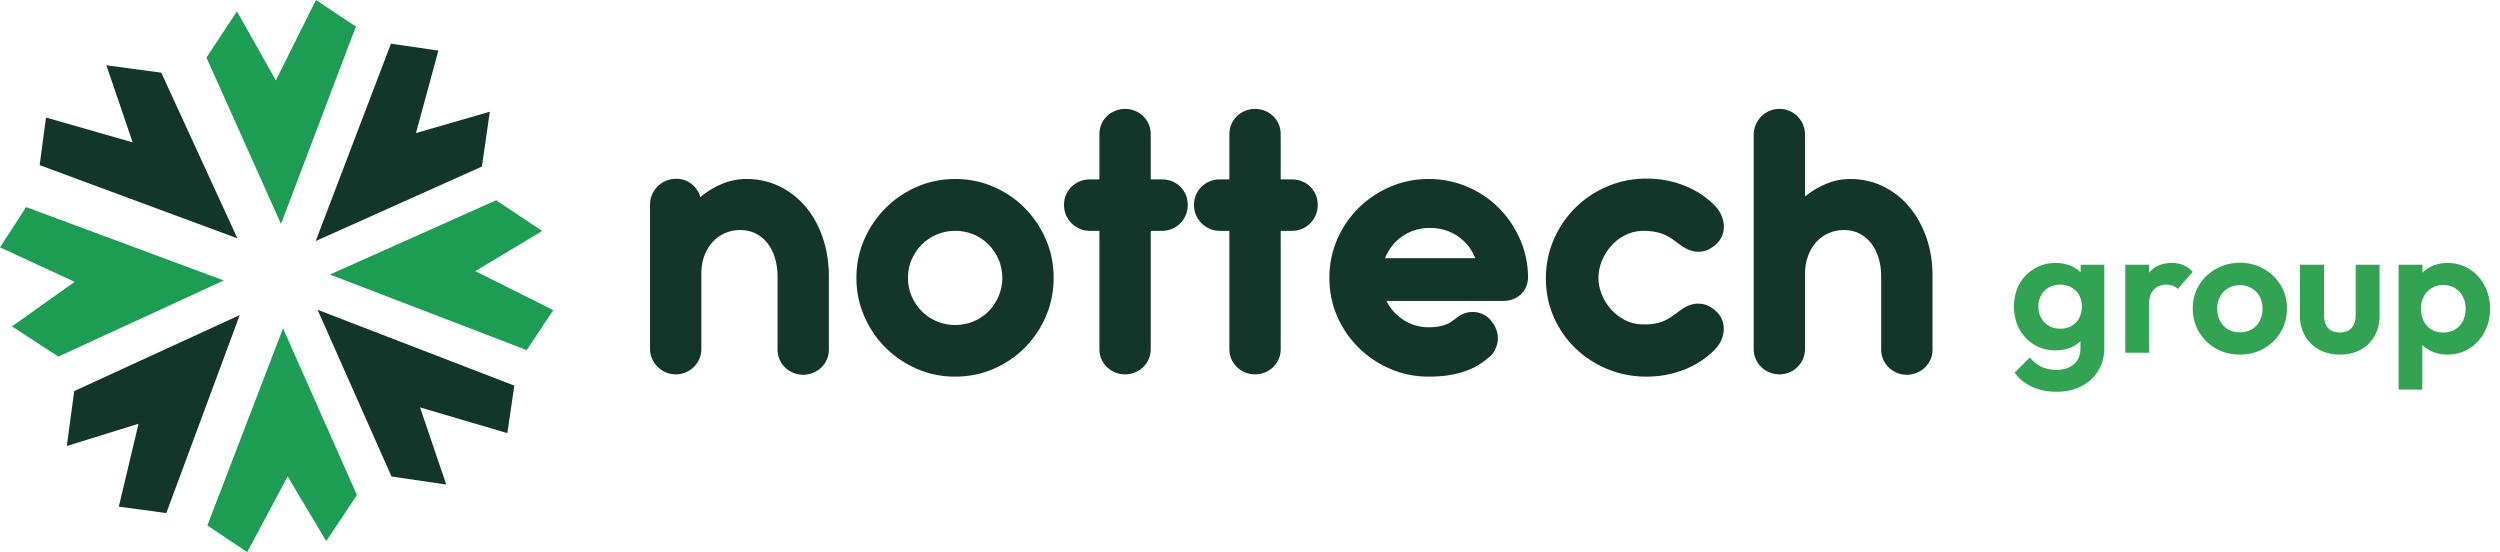 <svg width="163" height="36" viewBox="0 0 163 36" fill="none" xmlns="http://www.w3.org/2000/svg">
<path d="M18.322 14.602L23.206 1.729L20.6 0L17.987 5.241L15.45 0.738L13.459 3.752L18.322 14.602Z" fill="#1D9D53"/>
<path d="M20.584 15.715L25.49 2.849L28.583 3.297L27.12 8.676L31.936 7.283L31.42 10.86L20.584 15.715Z" fill="#12362A"/>
<path d="M15.479 15.54L2.586 10.767L2.998 7.663L8.649 9.282L6.938 4.259L10.514 4.736L15.479 15.54Z" fill="#12362A"/>
<path d="M21.507 17.9L34.341 22.828L36.073 20.221L30.991 17.678L35.35 15.059L32.348 13.056L21.507 17.9Z" fill="#1D9D53"/>
<path d="M14.591 18.287L1.703 13.501L0 16.127L4.866 18.376L0.78 21.28L3.804 23.25L14.591 18.287Z" fill="#1D9D53"/>
<path d="M20.706 20.198L33.534 25.143L33.08 28.241L27.385 26.562L29.096 31.592L25.527 31.068L20.706 20.198Z" fill="#12362A"/>
<path d="M15.631 20.542L10.844 33.452L7.747 33.033L9.032 27.628L4.357 29.079L4.839 25.497L15.631 20.542Z" fill="#12362A"/>
<path d="M18.454 21.407L13.519 34.261L16.118 36L18.756 31.063L21.27 35.282L23.273 32.277L18.454 21.407Z" fill="#1D9D53"/>
<path d="M75.028 11.697H75.77C76.004 11.697 76.224 11.74 76.431 11.825C76.638 11.911 76.816 12.028 76.964 12.177C77.113 12.326 77.23 12.502 77.315 12.704C77.401 12.907 77.444 13.126 77.444 13.36C77.444 13.595 77.401 13.813 77.315 14.016C77.23 14.219 77.113 14.397 76.964 14.55C76.816 14.703 76.638 14.825 76.431 14.915C76.224 15.006 76.004 15.051 75.77 15.051H75.028V22.759C75.028 22.994 74.985 23.21 74.9 23.408C74.814 23.607 74.695 23.78 74.542 23.929C74.389 24.078 74.211 24.195 74.009 24.28C73.806 24.366 73.588 24.409 73.354 24.409C73.121 24.409 72.902 24.366 72.7 24.28C72.497 24.195 72.319 24.078 72.166 23.929C72.013 23.78 71.894 23.607 71.809 23.408C71.723 23.21 71.681 22.994 71.681 22.759V15.051H71.046C70.812 15.051 70.594 15.006 70.392 14.915C70.19 14.825 70.012 14.703 69.859 14.55C69.706 14.397 69.587 14.219 69.501 14.016C69.416 13.813 69.373 13.595 69.373 13.36C69.373 13.126 69.416 12.907 69.501 12.704C69.587 12.502 69.706 12.326 69.859 12.177C70.012 12.028 70.19 11.911 70.392 11.825C70.594 11.74 70.812 11.697 71.046 11.697H71.681V8.749C71.681 8.514 71.723 8.298 71.809 8.1C71.894 7.901 72.013 7.728 72.166 7.579C72.319 7.43 72.497 7.313 72.7 7.228C72.902 7.142 73.121 7.099 73.354 7.099C73.588 7.099 73.806 7.142 74.009 7.228C74.211 7.313 74.389 7.43 74.542 7.579C74.695 7.728 74.814 7.901 74.9 8.1C74.985 8.298 75.028 8.514 75.028 8.749V11.697Z" fill="#12362A"/>
<path d="M83.502 11.697H84.245C84.478 11.697 84.699 11.74 84.906 11.825C85.113 11.911 85.291 12.028 85.439 12.177C85.588 12.326 85.704 12.502 85.79 12.704C85.875 12.907 85.918 13.126 85.918 13.36C85.918 13.595 85.875 13.813 85.79 14.016C85.704 14.219 85.588 14.397 85.439 14.55C85.291 14.703 85.113 14.825 84.906 14.915C84.699 15.006 84.478 15.051 84.245 15.051H83.502V22.759C83.502 22.994 83.46 23.21 83.374 23.408C83.288 23.607 83.169 23.78 83.017 23.929C82.864 24.078 82.686 24.195 82.483 24.28C82.281 24.366 82.063 24.409 81.829 24.409C81.595 24.409 81.377 24.366 81.174 24.28C80.972 24.195 80.794 24.078 80.641 23.929C80.488 23.78 80.369 23.607 80.284 23.408C80.198 23.21 80.155 22.994 80.155 22.759V15.051H79.521C79.287 15.051 79.069 15.006 78.867 14.915C78.664 14.825 78.486 14.703 78.334 14.55C78.18 14.397 78.061 14.219 77.976 14.016C77.89 13.813 77.848 13.595 77.848 13.36C77.848 13.126 77.89 12.907 77.976 12.704C78.061 12.502 78.18 12.326 78.334 12.177C78.486 12.028 78.664 11.911 78.867 11.825C79.069 11.74 79.287 11.697 79.521 11.697H80.155V8.749C80.155 8.514 80.198 8.298 80.284 8.1C80.369 7.901 80.488 7.728 80.641 7.579C80.794 7.43 80.972 7.313 81.174 7.228C81.377 7.142 81.595 7.099 81.829 7.099C82.063 7.099 82.281 7.142 82.483 7.228C82.686 7.313 82.864 7.43 83.017 7.579C83.169 7.728 83.288 7.901 83.374 8.1C83.46 8.298 83.502 8.514 83.502 8.749V11.697Z" fill="#12362A"/>
<path d="M117.687 12.806C118.129 12.454 118.595 12.177 119.086 11.974C119.576 11.771 120.088 11.67 120.62 11.67C121.413 11.67 122.138 11.832 122.796 12.157C123.454 12.482 124.02 12.927 124.493 13.496C124.966 14.064 125.336 14.729 125.602 15.49C125.867 16.253 126 17.066 126 17.932V22.8C126 23.034 125.955 23.25 125.865 23.449C125.774 23.647 125.654 23.819 125.505 23.962C125.356 24.107 125.177 24.222 124.97 24.308C124.762 24.394 124.545 24.436 124.32 24.436C124.094 24.436 123.879 24.394 123.676 24.308C123.473 24.222 123.297 24.107 123.148 23.962C122.999 23.819 122.879 23.647 122.788 23.449C122.699 23.25 122.653 23.034 122.653 22.8V17.932C122.644 17.517 122.583 17.131 122.471 16.775C122.358 16.419 122.199 16.11 121.992 15.849C121.785 15.587 121.533 15.38 121.236 15.227C120.939 15.073 120.606 14.997 120.237 14.997C119.86 14.997 119.513 15.069 119.198 15.213C118.883 15.357 118.616 15.556 118.396 15.808C118.175 16.06 118.002 16.36 117.876 16.707C117.749 17.054 117.687 17.436 117.687 17.85V22.745C117.687 22.98 117.644 23.197 117.558 23.395C117.473 23.593 117.354 23.769 117.201 23.922C117.048 24.076 116.871 24.195 116.667 24.28C116.465 24.366 116.252 24.409 116.027 24.409C115.793 24.409 115.573 24.366 115.365 24.28C115.158 24.195 114.978 24.076 114.826 23.922C114.672 23.769 114.553 23.593 114.468 23.395C114.382 23.197 114.34 22.98 114.34 22.745V8.79C114.34 8.555 114.385 8.335 114.475 8.127C114.565 7.919 114.686 7.739 114.839 7.586C114.992 7.433 115.17 7.313 115.372 7.227C115.575 7.142 115.793 7.099 116.027 7.099C116.252 7.099 116.465 7.142 116.667 7.227C116.871 7.313 117.048 7.433 117.201 7.586C117.354 7.739 117.473 7.919 117.558 8.127C117.644 8.335 117.687 8.555 117.687 8.79V12.806Z" fill="#12362A"/>
<path d="M105.926 15.348C105.579 15.529 105.28 15.763 105.028 16.052C104.776 16.34 104.578 16.665 104.434 17.025C104.29 17.386 104.218 17.751 104.218 18.121C104.218 18.481 104.29 18.84 104.434 19.196C104.578 19.552 104.776 19.872 105.028 20.156C105.28 20.44 105.579 20.674 105.926 20.859C106.272 21.044 106.648 21.141 107.052 21.15C107.43 21.168 107.79 21.134 108.132 21.049C108.474 20.963 108.834 20.776 109.211 20.487C109.382 20.352 109.565 20.221 109.758 20.095C109.952 19.969 110.161 19.881 110.386 19.832C110.611 19.782 110.847 19.784 111.094 19.838C111.342 19.892 111.6 20.037 111.87 20.271C112.05 20.433 112.183 20.618 112.269 20.825C112.354 21.033 112.394 21.251 112.39 21.481C112.385 21.711 112.334 21.941 112.235 22.171C112.136 22.4 111.987 22.615 111.789 22.813C111.223 23.381 110.554 23.814 109.786 24.111C109.016 24.409 108.208 24.558 107.363 24.558C106.454 24.558 105.602 24.394 104.805 24.064C104.009 23.735 103.314 23.284 102.721 22.712C102.126 22.139 101.656 21.463 101.31 20.684C100.964 19.903 100.79 19.058 100.79 18.148C100.79 17.246 100.964 16.398 101.31 15.605C101.656 14.812 102.126 14.122 102.721 13.536C103.314 12.95 104.009 12.488 104.805 12.15C105.602 11.812 106.454 11.643 107.363 11.643C108.218 11.643 109.027 11.791 109.792 12.089C110.556 12.387 111.223 12.82 111.789 13.387C111.987 13.585 112.136 13.802 112.235 14.037C112.334 14.271 112.387 14.503 112.397 14.733C112.406 14.963 112.365 15.181 112.276 15.389C112.185 15.597 112.05 15.781 111.87 15.943C111.6 16.178 111.342 16.322 111.094 16.376C110.847 16.43 110.611 16.43 110.386 16.376C110.161 16.322 109.952 16.232 109.758 16.105C109.565 15.979 109.382 15.849 109.211 15.713C108.843 15.434 108.485 15.252 108.139 15.166C107.792 15.08 107.43 15.042 107.052 15.051C106.648 15.069 106.272 15.168 105.926 15.348Z" fill="#12362A"/>
<path d="M44.096 11.656C44.474 11.656 44.805 11.77 45.088 11.994C45.371 12.22 45.563 12.504 45.661 12.846C46.112 12.477 46.589 12.188 47.094 11.98C47.599 11.773 48.122 11.669 48.663 11.669C49.455 11.669 50.181 11.832 50.839 12.157C51.497 12.481 52.062 12.926 52.535 13.489C53.008 14.053 53.375 14.715 53.637 15.476C53.898 16.239 54.034 17.052 54.042 17.918V22.8C54.042 23.034 53.997 23.25 53.907 23.449C53.817 23.647 53.697 23.819 53.548 23.963C53.398 24.107 53.22 24.222 53.012 24.307C52.805 24.393 52.588 24.436 52.362 24.436C52.136 24.436 51.922 24.393 51.718 24.307C51.515 24.222 51.339 24.107 51.19 23.963C51.041 23.819 50.921 23.647 50.831 23.449C50.74 23.25 50.696 23.034 50.696 22.8V17.931C50.687 17.517 50.625 17.131 50.513 16.775C50.401 16.419 50.241 16.11 50.034 15.848C49.827 15.588 49.575 15.38 49.278 15.226C48.981 15.073 48.649 14.997 48.28 14.997C47.911 14.997 47.574 15.064 47.267 15.199C46.962 15.335 46.696 15.524 46.471 15.767C46.246 16.011 46.069 16.299 45.938 16.633C45.808 16.966 45.738 17.332 45.729 17.728V22.746C45.729 22.98 45.686 23.196 45.601 23.394C45.515 23.593 45.396 23.769 45.243 23.922C45.09 24.076 44.913 24.194 44.711 24.28C44.508 24.366 44.294 24.409 44.069 24.409C43.835 24.409 43.617 24.366 43.415 24.28C43.212 24.194 43.035 24.076 42.882 23.922C42.728 23.769 42.607 23.593 42.517 23.394C42.427 23.196 42.382 22.98 42.382 22.746V13.319C42.382 13.095 42.427 12.88 42.517 12.677C42.607 12.474 42.728 12.296 42.882 12.143C43.035 11.99 43.217 11.87 43.428 11.785C43.639 11.699 43.862 11.656 44.096 11.656Z" fill="#12362A"/>
<path d="M96.189 16.836C95.954 16.241 95.575 15.763 95.048 15.402C94.522 15.042 93.908 14.861 93.206 14.861C92.864 14.861 92.54 14.911 92.234 15.01C91.929 15.11 91.651 15.247 91.404 15.423C91.157 15.598 90.939 15.808 90.75 16.052C90.561 16.295 90.412 16.557 90.305 16.836H96.189ZM90.399 19.622C90.66 20.145 91.035 20.561 91.526 20.872C92.016 21.183 92.558 21.339 93.152 21.339C93.395 21.339 93.604 21.323 93.78 21.292C93.955 21.261 94.11 21.22 94.245 21.17C94.38 21.12 94.502 21.059 94.61 20.988C94.718 20.915 94.821 20.839 94.92 20.758C95.217 20.523 95.507 20.388 95.79 20.352C96.074 20.316 96.342 20.348 96.594 20.447C96.764 20.51 96.918 20.604 97.052 20.731C97.188 20.857 97.304 21.001 97.403 21.163C97.502 21.326 97.574 21.501 97.619 21.691C97.664 21.88 97.673 22.072 97.646 22.266C97.619 22.46 97.556 22.651 97.457 22.84C97.358 23.029 97.209 23.201 97.012 23.354C96.832 23.507 96.625 23.657 96.391 23.801C96.157 23.945 95.885 24.073 95.575 24.186C95.264 24.299 94.911 24.389 94.515 24.456C94.119 24.524 93.665 24.558 93.152 24.558C92.261 24.558 91.424 24.389 90.642 24.05C89.859 23.712 89.173 23.253 88.584 22.671C87.995 22.089 87.529 21.409 87.187 20.629C86.845 19.849 86.674 19.013 86.674 18.121C86.674 17.228 86.845 16.39 87.187 15.605C87.529 14.821 87.995 14.138 88.584 13.556C89.173 12.975 89.859 12.515 90.642 12.177C91.424 11.839 92.261 11.669 93.152 11.669C94.025 11.669 94.853 11.834 95.635 12.163C96.418 12.492 97.102 12.945 97.686 13.523C98.271 14.1 98.737 14.774 99.083 15.544C99.43 16.315 99.612 17.142 99.63 18.026C99.63 18.504 99.477 18.889 99.171 19.182C98.865 19.475 98.469 19.622 97.984 19.622H90.399Z" fill="#12362A"/>
<path d="M59.44 19.317C59.602 19.692 59.822 20.019 60.102 20.298C60.38 20.577 60.707 20.796 61.08 20.954C61.453 21.111 61.852 21.19 62.274 21.19C62.706 21.19 63.109 21.111 63.482 20.954C63.855 20.796 64.179 20.577 64.454 20.298C64.728 20.019 64.947 19.692 65.109 19.317C65.27 18.943 65.351 18.544 65.351 18.121C65.351 17.688 65.27 17.286 65.109 16.917C64.947 16.547 64.728 16.223 64.454 15.943C64.179 15.664 63.855 15.445 63.482 15.287C63.109 15.13 62.706 15.051 62.274 15.051C61.852 15.051 61.453 15.13 61.08 15.287C60.707 15.445 60.38 15.664 60.102 15.943C59.822 16.223 59.602 16.547 59.44 16.917C59.278 17.286 59.198 17.688 59.198 18.121C59.198 18.544 59.278 18.943 59.44 19.317ZM56.35 15.612C56.691 14.832 57.155 14.149 57.74 13.563C58.325 12.977 59.006 12.515 59.784 12.177C60.563 11.839 61.393 11.67 62.274 11.67C63.166 11.67 64 11.839 64.778 12.177C65.556 12.515 66.235 12.977 66.815 13.563C67.396 14.149 67.855 14.832 68.192 15.612C68.53 16.392 68.698 17.228 68.698 18.121C68.698 19.004 68.53 19.838 68.192 20.622C67.855 21.407 67.396 22.09 66.815 22.671C66.235 23.253 65.556 23.712 64.778 24.051C64 24.389 63.166 24.558 62.274 24.558C61.393 24.558 60.563 24.389 59.784 24.051C59.006 23.712 58.325 23.253 57.74 22.671C57.155 22.09 56.691 21.407 56.35 20.622C56.008 19.838 55.837 19.004 55.837 18.121C55.837 17.228 56.008 16.392 56.35 15.612Z" fill="#12362A"/>
<path d="M134.089 25.542C133.479 25.542 132.94 25.431 132.473 25.21C132.006 24.996 131.634 24.691 131.356 24.295L132.342 23.309C132.564 23.57 132.81 23.768 133.079 23.903C133.356 24.045 133.689 24.117 134.077 24.117C134.56 24.117 134.94 23.994 135.217 23.748C135.503 23.503 135.645 23.162 135.645 22.727V21.289L135.906 20.03L135.657 18.771V17.262H137.201V22.703C137.201 23.273 137.067 23.768 136.797 24.188C136.536 24.616 136.172 24.948 135.704 25.186C135.237 25.424 134.699 25.542 134.089 25.542ZM134.018 22.846C133.503 22.846 133.039 22.723 132.628 22.477C132.216 22.224 131.891 21.879 131.653 21.444C131.424 21.008 131.309 20.521 131.309 19.983C131.309 19.444 131.424 18.961 131.653 18.533C131.891 18.105 132.216 17.769 132.628 17.523C133.039 17.27 133.503 17.143 134.018 17.143C134.445 17.143 134.821 17.226 135.146 17.393C135.479 17.559 135.74 17.789 135.93 18.082C136.12 18.367 136.223 18.703 136.239 19.091V20.897C136.223 21.277 136.116 21.618 135.918 21.919C135.728 22.212 135.467 22.442 135.134 22.608C134.81 22.766 134.437 22.846 134.018 22.846ZM134.326 21.432C134.612 21.432 134.857 21.372 135.063 21.254C135.277 21.127 135.443 20.957 135.562 20.743C135.681 20.521 135.74 20.272 135.74 19.994C135.74 19.709 135.681 19.46 135.562 19.246C135.443 19.032 135.277 18.866 135.063 18.747C134.857 18.62 134.612 18.557 134.326 18.557C134.041 18.557 133.792 18.62 133.578 18.747C133.364 18.866 133.198 19.036 133.079 19.258C132.96 19.472 132.901 19.717 132.901 19.994C132.901 20.264 132.96 20.509 133.079 20.731C133.198 20.945 133.364 21.115 133.578 21.242C133.792 21.369 134.041 21.432 134.326 21.432Z" fill="#31A352"/>
<path d="M138.569 23V17.262H140.125V23H138.569ZM140.125 19.828L139.519 19.424C139.59 18.719 139.796 18.165 140.137 17.761C140.477 17.349 140.969 17.143 141.61 17.143C141.887 17.143 142.137 17.191 142.358 17.286C142.58 17.373 142.782 17.519 142.964 17.725L141.99 18.842C141.903 18.747 141.796 18.676 141.669 18.628C141.551 18.581 141.412 18.557 141.254 18.557C140.921 18.557 140.648 18.664 140.434 18.878C140.228 19.084 140.125 19.4 140.125 19.828Z" fill="#31A352"/>
<path d="M146.045 23.119C145.467 23.119 144.944 22.988 144.477 22.727C144.018 22.457 143.65 22.097 143.372 21.646C143.103 21.186 142.968 20.675 142.968 20.113C142.968 19.551 143.103 19.048 143.372 18.604C143.642 18.153 144.01 17.797 144.477 17.535C144.944 17.266 145.463 17.131 146.033 17.131C146.62 17.131 147.142 17.266 147.602 17.535C148.069 17.797 148.437 18.153 148.706 18.604C148.976 19.048 149.11 19.551 149.11 20.113C149.11 20.675 148.976 21.186 148.706 21.646C148.437 22.097 148.069 22.457 147.602 22.727C147.142 22.988 146.624 23.119 146.045 23.119ZM146.033 21.669C146.327 21.669 146.584 21.606 146.806 21.479C147.035 21.345 147.21 21.163 147.328 20.933C147.455 20.695 147.518 20.426 147.518 20.125C147.518 19.824 147.455 19.559 147.328 19.329C147.202 19.099 147.027 18.921 146.806 18.794C146.584 18.66 146.327 18.593 146.033 18.593C145.748 18.593 145.495 18.66 145.273 18.794C145.051 18.921 144.877 19.099 144.75 19.329C144.624 19.559 144.56 19.824 144.56 20.125C144.56 20.426 144.624 20.695 144.75 20.933C144.877 21.163 145.051 21.345 145.273 21.479C145.495 21.606 145.748 21.669 146.033 21.669Z" fill="#31A352"/>
<path d="M152.56 23.119C152.053 23.119 151.601 23.012 151.205 22.798C150.817 22.584 150.512 22.287 150.291 21.907C150.069 21.527 149.958 21.087 149.958 20.588V17.262H151.526V20.553C151.526 20.79 151.566 20.996 151.645 21.171C151.724 21.337 151.843 21.463 152.001 21.551C152.16 21.638 152.346 21.681 152.56 21.681C152.884 21.681 153.138 21.582 153.32 21.384C153.502 21.186 153.593 20.909 153.593 20.553V17.262H155.149V20.588C155.149 21.095 155.039 21.539 154.817 21.919C154.603 22.299 154.298 22.596 153.902 22.81C153.514 23.016 153.066 23.119 152.56 23.119Z" fill="#31A352"/>
<path d="M159.573 23.119C159.161 23.119 158.789 23.036 158.456 22.869C158.123 22.695 157.858 22.461 157.66 22.168C157.462 21.875 157.355 21.539 157.339 21.159V19.127C157.355 18.747 157.462 18.41 157.66 18.117C157.866 17.816 158.131 17.579 158.456 17.404C158.789 17.23 159.161 17.143 159.573 17.143C160.103 17.143 160.578 17.274 160.998 17.535C161.418 17.797 161.747 18.153 161.984 18.604C162.23 19.056 162.353 19.567 162.353 20.137C162.353 20.699 162.23 21.206 161.984 21.658C161.747 22.109 161.418 22.465 160.998 22.727C160.578 22.988 160.103 23.119 159.573 23.119ZM156.389 25.4V17.262H157.945V18.771L157.684 20.161L157.933 21.551V25.4H156.389ZM159.299 21.681C159.584 21.681 159.838 21.618 160.06 21.491C160.281 21.357 160.452 21.174 160.571 20.945C160.697 20.707 160.761 20.434 160.761 20.125C160.761 19.824 160.697 19.559 160.571 19.329C160.452 19.091 160.281 18.909 160.06 18.783C159.838 18.648 159.584 18.581 159.299 18.581C159.022 18.581 158.773 18.648 158.551 18.783C158.329 18.909 158.155 19.091 158.028 19.329C157.909 19.559 157.85 19.824 157.85 20.125C157.85 20.434 157.909 20.707 158.028 20.945C158.155 21.174 158.325 21.357 158.539 21.491C158.761 21.618 159.014 21.681 159.299 21.681Z" fill="#31A352"/>
</svg>

